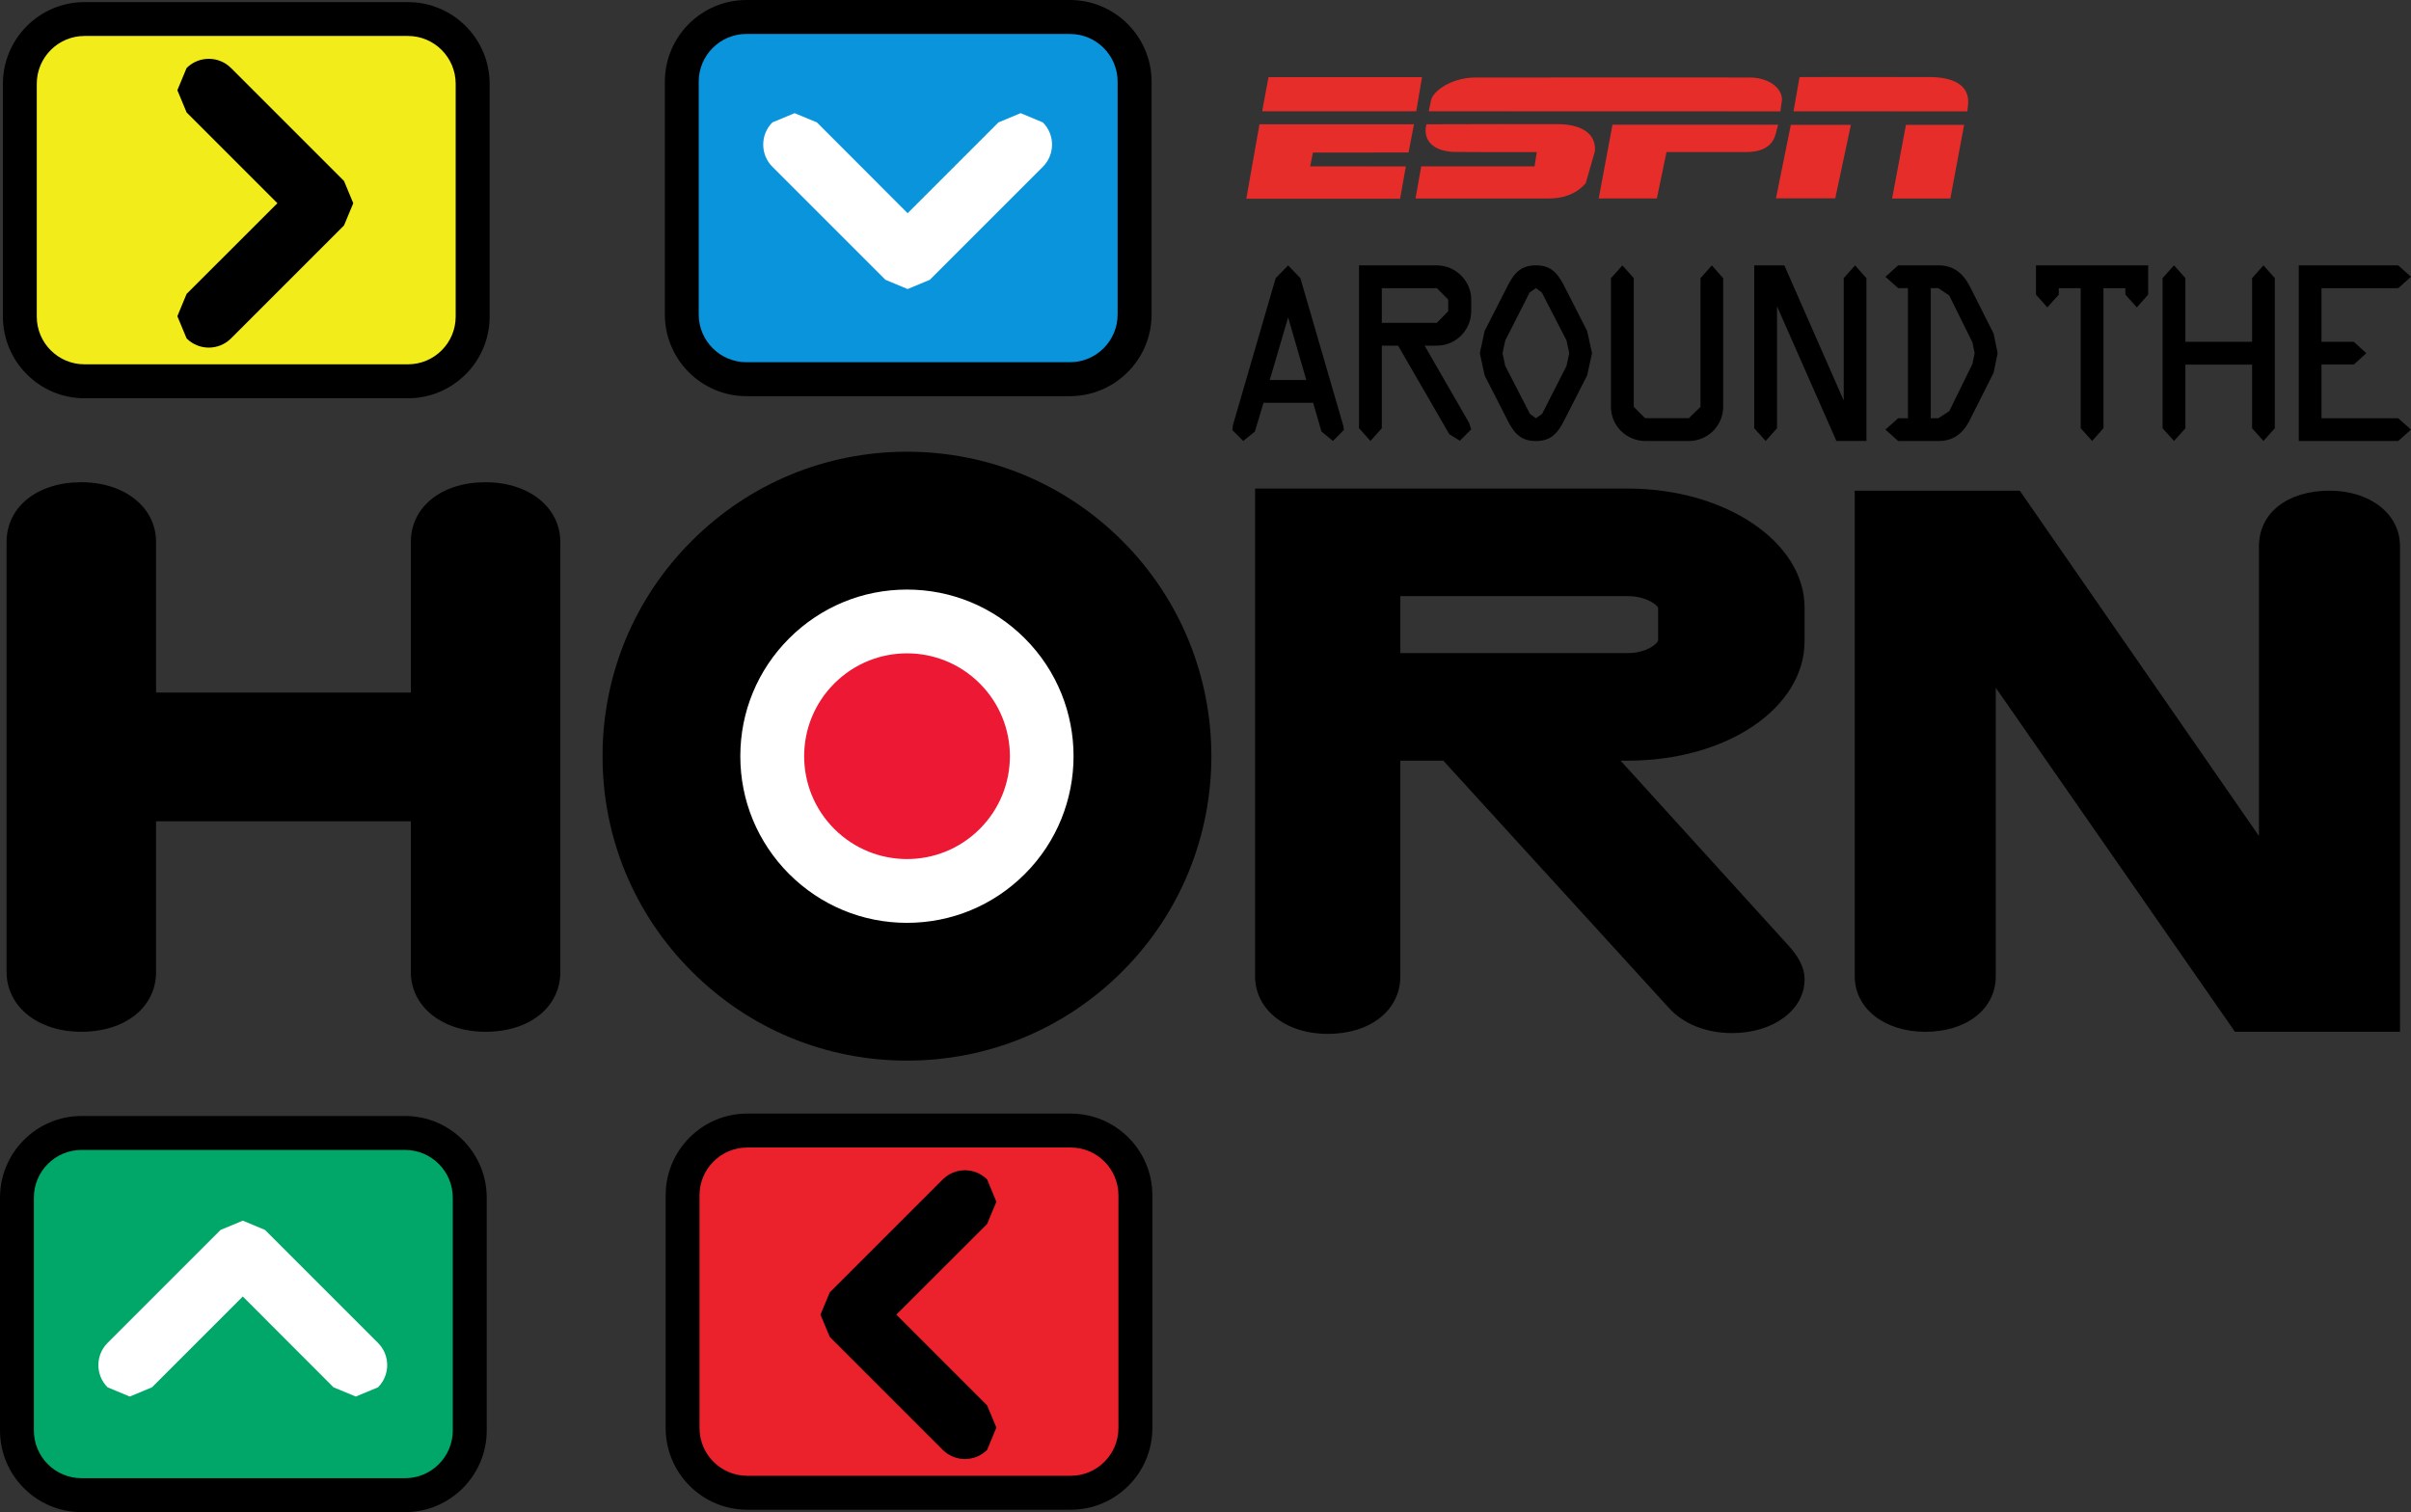<?xml version="1.0" encoding="UTF-8" standalone="no"?>
<!-- Created with Inkscape (http://www.inkscape.org/) -->
<svg xmlns:dc="http://purl.org/dc/elements/1.1/" xmlns:cc="http://creativecommons.org/ns#" xmlns:rdf="http://www.w3.org/1999/02/22-rdf-syntax-ns#" xmlns:svg="http://www.w3.org/2000/svg" xmlns="http://www.w3.org/2000/svg" xmlns:sodipodi="http://sodipodi.sourceforge.net/DTD/sodipodi-0.dtd" xmlns:inkscape="http://www.inkscape.org/namespaces/inkscape" version="1.1" width="300" height="188.178" id="svg12907">
  
  <rect width="100%" height="100%" fill="#333333" stroke="none"/>
  
  <defs id="defs12909"/>
  <g id="g226">
    <g id="g2020" transform="matrix(12.5,0,0,-12.5,2.466,10.422)">
      <path style="fill:#f2ec1a;fill-opacity:1;fill-rule:nonzero;stroke:none" id="path2022" d="m 0,0 c 0,0.354 0.29,0.644 0.644,0.644 l 3.22,0 C 4.218,0.644 4.508,0.354 4.508,0 l 0,-2.318 c 0,-0.354 -0.29,-0.644 -0.644,-0.644 l -3.22,0 C 0.29,-2.962 0,-2.672 0,-2.318 L 0,0"/>
    </g>
    <g style="fill:#000000" id="g2024" transform="matrix(12.5,0,0,-12.5,4.575,39.4)">
      <path style="fill:#000000;fill-opacity:1;fill-rule:nonzero;stroke:none" id="path2026" d="M 0,0 0,2.318 C 0,2.58 0.213,2.794 0.475,2.794 l 3.22,0 C 3.957,2.794 4.17,2.58 4.17,2.318 L 4.17,0 c 0,-0.262 -0.213,-0.475 -0.475,-0.475 l -3.22,0 C 0.213,-0.475 0,-0.262 0,0 m 0.475,3.131 c -0.448,0 -0.812,-0.365 -0.812,-0.813 l 0,-2.318 c 0,-0.448 0.364,-0.813 0.812,-0.813 l 3.22,0 c 0.448,0 0.813,0.365 0.813,0.813 l 0,2.318 c 0,0.448 -0.365,0.813 -0.813,0.813 l -3.22,0"/>
    </g>
    <g style="fill:#000000" id="g2028" transform="matrix(12.5,0,0,-12.5,23.219,8.464)">
      <path style="fill:#000000;fill-opacity:1;fill-rule:nonzero;stroke:none" id="path2030" d="M 0,0 -0.092,-0.221 0,-0.442 c 0,0 0.618,-0.618 0.904,-0.904 C 0.618,-1.631 0,-2.249 0,-2.249 L -0.092,-2.471 0,-2.692 c 0.122,-0.122 0.32,-0.122 0.442,0 L 1.567,-1.567 1.659,-1.346 1.567,-1.125 0.442,0 C 0.32,0.122 0.122,0.122 0,0"/>
    </g>
    <g id="g2032" transform="matrix(12.5,0,0,-12.5,84.832,10.16)">
      <path style="fill:#0994dc;fill-opacity:1;fill-rule:nonzero;stroke:none" id="path2034" d="m 0,0 c 0,0.354 0.29,0.644 0.644,0.644 l 3.22,0 C 4.218,0.644 4.508,0.354 4.508,0 l 0,-2.318 c 0,-0.354 -0.29,-0.644 -0.644,-0.644 l -3.22,0 C 0.29,-2.962 0,-2.672 0,-2.318 L 0,0"/>
    </g>
    <g style="fill:#000000" id="g2036" transform="matrix(12.5,0,0,-12.5,86.941,39.138)">
      <path style="fill:#000000;fill-opacity:1;fill-rule:nonzero;stroke:none" id="path2038" d="M 0,0 0,2.318 C 0,2.58 0.213,2.793 0.475,2.793 l 3.22,0 C 3.957,2.793 4.17,2.58 4.17,2.318 L 4.17,0 c 0,-0.262 -0.213,-0.475 -0.475,-0.475 l -3.22,0 C 0.213,-0.475 0,-0.262 0,0 m 0.475,3.131 c -0.448,0 -0.812,-0.365 -0.812,-0.813 l 0,-2.318 c 0,-0.448 0.364,-0.813 0.812,-0.813 l 3.22,0 c 0.448,0 0.813,0.365 0.813,0.813 l 0,2.318 c 0,0.448 -0.365,0.813 -0.813,0.813 l -3.22,0"/>
    </g>
    <g id="g2040" transform="matrix(12.5,0,0,-12.5,129.761,15.232)">
      <path style="fill:#ffffff;fill-opacity:1;fill-rule:nonzero;stroke:none" id="path2042" d="M 0,0 -0.221,0.092 -0.442,0 c 0,0 -0.618,-0.618 -0.904,-0.904 C -1.631,-0.618 -2.249,0 -2.249,0 L -2.471,0.092 -2.692,0 c -0.122,-0.122 -0.122,-0.32 0,-0.442 l 1.125,-1.125 0.221,-0.092 0.221,0.092 L 0,-0.442 C 0.122,-0.32 0.122,-0.122 0,0"/>
    </g>
    <g id="g2044" transform="matrix(12.5,0,0,-12.5,2.104,149.038)">
      <path style="fill:#00a768;fill-opacity:1;fill-rule:nonzero;stroke:none" id="path2046" d="m 0,0 c 0,0.354 0.29,0.644 0.644,0.644 l 3.22,0 C 4.218,0.644 4.508,0.354 4.508,0 l 0,-2.318 c 0,-0.354 -0.29,-0.644 -0.644,-0.644 l -3.22,0 C 0.29,-2.962 0,-2.672 0,-2.318 L 0,0"/>
    </g>
    <g style="fill:#000000" id="g2048" transform="matrix(12.5,0,0,-12.5,4.213,178.016)">
      <path style="fill:#000000;fill-opacity:1;fill-rule:nonzero;stroke:none" id="path2050" d="M 0,0 0,2.318 C 0,2.58 0.213,2.793 0.475,2.793 l 3.22,0 C 3.957,2.793 4.17,2.58 4.17,2.318 L 4.17,0 c 0,-0.262 -0.213,-0.475 -0.475,-0.475 l -3.22,0 C 0.213,-0.475 0,-0.262 0,0 m 0.475,3.131 c -0.448,0 -0.812,-0.365 -0.812,-0.813 l 0,-2.318 c 0,-0.448 0.364,-0.813 0.812,-0.813 l 3.22,0 c 0.448,0 0.813,0.365 0.813,0.813 l 0,2.318 c 0,0.448 -0.365,0.813 -0.813,0.813 l -3.22,0"/>
    </g>
    <g id="g2052" transform="matrix(12.5,0,0,-12.5,13.385,172.643)">
      <path style="fill:#ffffff;fill-opacity:1;fill-rule:nonzero;stroke:none" id="path2054" d="M 0,0 0.221,-0.092 0.442,0 c 0,0 0.618,0.618 0.904,0.904 C 1.631,0.618 2.249,0 2.249,0 L 2.471,-0.092 2.692,0 c 0.122,0.122 0.122,0.32 0,0.442 L 1.567,1.567 1.346,1.659 1.125,1.567 0,0.442 C -0.122,0.32 -0.122,0.122 0,0"/>
    </g>
    <g id="g2056" transform="matrix(12.5,0,0,-12.5,84.93,148.739)">
      <path style="fill:#eb222c;fill-opacity:1;fill-rule:nonzero;stroke:none" id="path2058" d="m 0,0 c 0,0.354 0.29,0.644 0.644,0.644 l 3.22,0 C 4.218,0.644 4.508,0.354 4.508,0 l 0,-2.318 c 0,-0.354 -0.29,-0.644 -0.644,-0.644 l -3.22,0 C 0.29,-2.962 0,-2.672 0,-2.318 L 0,0"/>
    </g>
    <g style="fill:#000000" id="g2060" transform="matrix(12.5,0,0,-12.5,87.04,177.716)">
      <path style="fill:#000000;fill-opacity:1;fill-rule:nonzero;stroke:none" id="path2062" d="M 0,0 0,2.318 C 0,2.58 0.213,2.793 0.475,2.793 l 3.22,0 C 3.957,2.793 4.17,2.58 4.17,2.318 L 4.17,0 c 0,-0.262 -0.213,-0.475 -0.475,-0.475 l -3.22,0 C 0.213,-0.475 0,-0.262 0,0 m 0.475,3.131 c -0.448,0 -0.812,-0.365 -0.812,-0.813 l 0,-2.318 c 0,-0.448 0.364,-0.813 0.812,-0.813 l 3.22,0 c 0.448,0 0.813,0.365 0.813,0.813 l 0,2.318 c 0,0.448 -0.365,0.813 -0.813,0.813 l -3.22,0"/>
    </g>
    <g style="fill:#000000" id="g2064" transform="matrix(12.5,0,0,-12.5,122.829,180.426)">
      <path style="fill:#000000;fill-opacity:1;fill-rule:nonzero;stroke:none" id="path2066" d="M 0,0 0.092,0.221 0,0.442 c 0,0 -0.618,0.618 -0.904,0.904 C -0.618,1.631 0,2.249 0,2.249 L 0.092,2.47 0,2.692 c -0.122,0.122 -0.32,0.122 -0.442,0 L -1.567,1.567 -1.659,1.346 -1.567,1.125 -0.442,0 C -0.32,-0.122 -0.122,-0.122 0,0"/>
    </g>
    <g style="fill:#000000" id="g2068" transform="matrix(12.5,0,0,-12.5,157.994,47.29)">
      <path style="fill:#000000;fill-opacity:1;fill-rule:nonzero;stroke:none" id="path2070" d="M 0,0 0.364,0 0.183,0.623 0,0 z m 0.731,-0.451 0.008,-0.045 -0.11,-0.111 -0.114,0.094 -0.083,0.286 -0.494,0 -0.086,-0.286 -0.116,-0.094 -0.108,0.108 0.005,0.048 L 0.059,1.014 0.183,1.141 0.305,1.014 0.731,-0.451 Z"/>
    </g>
    <g style="fill:#000000" id="g2072" transform="matrix(12.5,0,0,-12.5,171.939,40.175)">
      <path style="fill:#000000;fill-opacity:1;fill-rule:nonzero;stroke:none" id="path2074" d="m 0,0 0.548,0 0.113,0.116 0,0.116 L 0.548,0.345 0,0.345 0,0 z m 0.548,0.572 c 0.186,0 0.342,-0.154 0.342,-0.34 l 0,-0.116 c 0,-0.186 -0.151,-0.343 -0.342,-0.343 l -0.122,0 0.443,-0.769 0.021,-0.064 -0.113,-0.114 -0.105,0.065 -0.51,0.882 -0.162,0 0,-0.822 -0.113,-0.127 -0.114,0.127 0,1.621 0.775,0"/>
    </g>
    <g style="fill:#000000" id="g2076" transform="matrix(12.5,0,0,-12.5,191.11,35.858)">
      <path style="fill:#000000;fill-opacity:1;fill-rule:nonzero;stroke:none" id="path2078" d="M 0,0 -0.062,-0.043 -0.305,-0.521 -0.332,-0.647 -0.305,-0.774 -0.059,-1.252 0,-1.295 0.062,-1.252 0.305,-0.774 0.332,-0.647 0.305,-0.521 0.059,-0.043 0,0 M 0.51,-0.426 0.559,-0.647 0.51,-0.869 0.275,-1.33 C 0.208,-1.46 0.135,-1.522 0,-1.522 c -0.135,0 -0.208,0.062 -0.275,0.192 l -0.235,0.461 -0.048,0.222 0.048,0.221 0.235,0.461 c 0.067,0.13 0.14,0.192 0.275,0.192 0.135,0 0.208,-0.062 0.275,-0.192 L 0.51,-0.426"/>
    </g>
    <g style="fill:#000000" id="g2080" transform="matrix(12.5,0,0,-12.5,203.29,50.63)">
      <path style="fill:#000000;fill-opacity:1;fill-rule:nonzero;stroke:none" id="path2082" d="m 0,0 0.113,-0.113 0.435,0 L 0.664,0 0.664,1.281 0.777,1.408 0.89,1.281 0.89,0 c 0,-0.186 -0.153,-0.34 -0.34,-0.34 l -0.434,0 c -0.186,0 -0.343,0.148 -0.343,0.34 l 0,1.281 0.114,0.127 L 0,1.281 0,0"/>
    </g>
    <g style="fill:#000000" id="g2084" transform="matrix(12.5,0,0,-12.5,222.027,33.026)">
      <path style="fill:#000000;fill-opacity:1;fill-rule:nonzero;stroke:none" id="path2086" d="m 0,0 0.591,-1.346 0,1.219 0.113,0.127 0.113,-0.127 0,-1.621 -0.299,0 -0.591,1.341 0,-1.214 L -0.186,-1.748 -0.3,-1.621 -0.3,0 0,0 Z"/>
    </g>
    <g style="fill:#000000" id="g2088" transform="matrix(12.5,0,0,-12.5,240.242,35.858)">
      <path style="fill:#000000;fill-opacity:1;fill-rule:nonzero;stroke:none" id="path2090" d="m 0,0 0,-1.295 0.076,0 0.108,0.07 0.231,0.47 0.022,0.108 L 0.415,-0.54 0.184,-0.073 0.076,0 0,0 Z M 0.391,0.014 0.626,-0.453 0.666,-0.647 0.626,-0.842 0.391,-1.308 C 0.321,-1.451 0.221,-1.522 0.076,-1.522 l -0.4,0 -0.127,0.114 0.127,0.113 0.097,0 0,1.295 -0.097,0 -0.127,0.113 0.127,0.114 0.4,0 c 0.145,0 0.242,-0.071 0.315,-0.213"/>
    </g>
    <g style="fill:#000000" id="g2092" transform="matrix(12.5,0,0,-12.5,267.297,33.026)">
      <path style="fill:#000000;fill-opacity:1;fill-rule:nonzero;stroke:none" id="path2094" d="m 0,0 0,-0.291 -0.113,-0.127 -0.114,0.127 0,0.064 -0.218,0 0,-1.394 -0.113,-0.127 -0.114,0.127 0,1.394 -0.218,0 0,-0.064 -0.114,-0.127 -0.113,0.127 0,0.291 L 0,0 Z"/>
    </g>
    <g style="fill:#000000" id="g2096" transform="matrix(12.5,0,0,-12.5,271.927,42.536)">
      <path style="fill:#000000;fill-opacity:1;fill-rule:nonzero;stroke:none" id="path2098" d="m 0,0 0.664,0 0,0.634 0.113,0.127 0.113,-0.127 0,-1.495 -0.113,-0.126 -0.113,0.126 0,0.634 -0.664,0 0,-0.634 -0.113,-0.126 -0.114,0.126 0,1.495 0.114,0.127 L 0,0.634 0,0 Z"/>
    </g>
    <g style="fill:#000000" id="g2100" transform="matrix(12.5,0,0,-12.5,298.412,33.026)">
      <path style="fill:#000000;fill-opacity:1;fill-rule:nonzero;stroke:none" id="path2102" d="M 0,0 0.127,-0.113 0,-0.227 l -0.764,0 0,-0.534 0.322,0 0.124,-0.113 -0.124,-0.113 -0.322,0 0,-0.535 0.764,0 L 0.127,-1.635 0,-1.748 l -0.99,0 L -0.99,0 0,0 Z"/>
    </g>
    <g id="g2104" transform="matrix(12.5,0,0,-12.5,157.839,9.598)">
      <path style="fill:#e62d2a;fill-opacity:1;fill-rule:nonzero;stroke:none" id="path2106" d="m 0,0 1.528,0 -0.057,-0.34 -1.534,0 L 0,0 Z"/>
    </g>
    <g id="g2108" transform="matrix(12.5,0,0,-12.5,183.561,9.649)">
      <path style="fill:#e62d2a;fill-opacity:1;fill-rule:nonzero;stroke:none" id="path2110" d="m 0,0 c 0.285,0 2.57,0.002 2.74,0 0.173,-0.002 0.31,-0.096 0.314,-0.217 l -0.016,-0.12 -3.501,0.001 0.024,0.111 C -0.418,-0.131 -0.231,0 0,0"/>
    </g>
    <g id="g2112" transform="matrix(12.5,0,0,-12.5,223.917,9.59)">
      <path style="fill:#e62d2a;fill-opacity:1;fill-rule:nonzero;stroke:none" id="path2114" d="m 0,0 c 0,0 0.981,0.001 1.297,0 0.205,0 0.41,-0.065 0.379,-0.289 L 1.67,-0.342 -0.06,-0.341 0,0"/>
    </g>
    <g id="g2116" transform="matrix(12.5,0,0,-12.5,176.132,24.702)">
      <path style="fill:#e62d2a;fill-opacity:1;fill-rule:nonzero;stroke:none" id="path2118" d="m 0,0 0.057,0.32 1.128,0 0.022,0.142 c 0,0 -0.71,-0.001 -0.825,0.002 C 0.221,0.468 0.064,0.546 0.108,0.739 0.408,0.741 1.319,0.741 1.421,0.74 1.626,0.739 1.8,0.663 1.786,0.471 L 1.694,0.152 C 1.546,-0.021 1.323,0.002 1.281,0 L 0,0"/>
    </g>
    <g id="g2120" transform="matrix(12.5,0,0,-12.5,221.253,15.52)">
      <path style="fill:#e62d2a;fill-opacity:1;fill-rule:nonzero;stroke:none" id="path2122" d="m 0,0 -0.028,-0.105 c -0.026,-0.086 -0.103,-0.166 -0.283,-0.167 l -0.8,0 -0.096,-0.462 -0.579,0 L -1.649,0 0,0"/>
    </g>
    <g id="g2124" transform="matrix(12.5,0,0,-12.5,222.833,15.532)">
      <path style="fill:#e62d2a;fill-opacity:1;fill-rule:nonzero;stroke:none" id="path2126" d="m 0,0 0.598,0 -0.156,-0.732 -0.59,0 L 0,0 Z"/>
    </g>
    <g id="g2128" transform="matrix(12.5,0,0,-12.5,237.158,15.532)">
      <path style="fill:#e62d2a;fill-opacity:1;fill-rule:nonzero;stroke:none" id="path2130" d="m 0,0 0.579,0 -0.137,-0.734 -0.58,0 L 0,0 Z"/>
    </g>
    <g id="g2132" transform="matrix(12.5,0,0,-12.5,156.716,15.463)">
      <path style="fill:#e62d2a;fill-opacity:1;fill-rule:nonzero;stroke:none" id="path2134" d="M 0,0 1.538,0 1.484,-0.281 0.532,-0.282 0.505,-0.419 1.457,-0.42 1.4,-0.741 l -1.531,0 L 0,0 Z"/>
    </g>
    <g style="fill:#000000" id="g2136" transform="matrix(12.5,0,0,-12.5,51.12,67.448)">
      <path style="fill:#000000;fill-opacity:1;fill-rule:nonzero;stroke:none" id="path2138" d="m 0,0 0,-1.499 -2.536,0 0,1.499 c 0,0.345 -0.313,0.595 -0.744,0.595 C -3.718,0.595 -4.024,0.35 -4.024,0 l 0,-4.281 c 0,-0.345 0.313,-0.595 0.744,-0.595 0.438,0 0.744,0.245 0.744,0.595 l 0,1.5 2.536,0 0,-1.5 c 0,-0.345 0.313,-0.595 0.744,-0.595 0.438,0 0.744,0.245 0.744,0.595 L 1.488,0 C 1.488,0.345 1.175,0.595 0.744,0.595 0.306,0.595 0,0.35 0,0"/>
    </g>
    <g style="fill:#000000" id="g2140" transform="matrix(12.5,0,0,-12.5,281.083,67.976)">
      <path style="fill:#000000;fill-opacity:1;fill-rule:nonzero;stroke:none" id="path2142" d="m 0,0 0,-2.885 c -0.524,0.757 -2.381,3.438 -2.381,3.438 l -1.643,0 0,-4.834 c 0,-0.32 0.295,-0.553 0.702,-0.553 0.413,0 0.702,0.228 0.702,0.553 l 0,2.872 c 0.524,-0.753 2.381,-3.425 2.381,-3.425 l 1.643,0 0,4.834 C 1.404,0.32 1.109,0.553 0.702,0.553 0.282,0.553 0,0.331 0,0"/>
    </g>
    <g id="g2144" transform="matrix(12.5,0,0,-12.5,127.227,108.47)">
      <path style="fill:#231f20;fill-opacity:1;fill-rule:nonzero;stroke:none" id="path2146" d="m 0,0 c -0.635,-0.635 -1.664,-0.635 -2.299,0 -0.634,0.635 -0.634,1.664 0,2.299 0.635,0.634 1.664,0.634 2.299,0 C 0.635,1.664 0.635,0.635 0,0 M 0.964,3.263 C 0.4,3.827 -0.351,4.138 -1.149,4.138 -1.948,4.138 -2.698,3.827 -3.263,3.263 -3.827,2.698 -4.138,1.948 -4.138,1.149 c 0,-0.798 0.311,-1.549 0.875,-2.113 0.565,-0.565 1.315,-0.875 2.114,-0.875 0.798,0 1.549,0.31 2.113,0.875 0.583,0.582 0.874,1.348 0.874,2.113 0,0.773 -0.286,1.525 -0.874,2.114"/>
    </g>
    <g style="fill:#000000" id="g2148" transform="matrix(12.5,0,0,-12.5,139.65,67.313)">
      <path style="fill:#000000;fill-opacity:1;fill-rule:nonzero;stroke:none" id="path2150" d="m 0,0 c -0.572,0.572 -1.334,0.888 -2.143,0.888 -0.81,0 -1.571,-0.316 -2.143,-0.888 -0.573,-0.572 -0.888,-1.334 -0.888,-2.143 0,-0.81 0.315,-1.571 0.888,-2.143 0.572,-0.573 1.333,-0.888 2.143,-0.888 0.809,0 1.571,0.315 2.143,0.888 1.182,1.181 1.182,3.104 0,4.286"/>
    </g>
    <g id="g2152" transform="matrix(12.5,0,0,-12.5,127.517,79.443)">
      <path style="fill:#ffffff;fill-opacity:1;fill-rule:nonzero;stroke:none" id="path2154" d="m 0,0 c -0.313,0.313 -0.73,0.486 -1.173,0.486 -0.443,0 -0.859,-0.173 -1.173,-0.486 -0.313,-0.313 -0.486,-0.73 -0.486,-1.173 0,-0.443 0.173,-0.859 0.486,-1.173 0.314,-0.313 0.73,-0.486 1.173,-0.486 0.443,0 0.86,0.173 1.173,0.486 0.647,0.647 0.647,1.699 0,2.346"/>
    </g>
    <g id="g2156" transform="matrix(12.5,0,0,-12.5,121.911,85.055)">
      <path style="fill:#ed1834;fill-opacity:1;fill-rule:nonzero;stroke:none" id="path2158" d="m 0,0 c 0.4,-0.4 0.4,-1.048 0,-1.448 -0.4,-0.4 -1.048,-0.4 -1.448,0 -0.4,0.4 -0.4,1.048 0,1.448 0.4,0.4 1.048,0.4 1.448,0"/>
    </g>
    <g style="fill:#000000" id="g2160" transform="matrix(12.5,0,0,-12.5,206.319,79.711)">
      <path style="fill:#000000;fill-opacity:1;fill-rule:nonzero;stroke:none" id="path2162" d="m 0,0 c -0.011,-0.035 -0.117,-0.125 -0.301,-0.125 l -2.265,0 0,0.567 2.265,0 C -0.127,0.442 -0.012,0.36 0,0.325 L 0,0 z m -0.301,1.513 -3.5,0 -0.211,0 0,-4.855 c 0,-0.332 0.304,-0.574 0.723,-0.574 0.426,0 0.723,0.236 0.723,0.574 l 0,2.146 0.428,0 c 0.119,-0.13 2.242,-2.458 2.242,-2.458 0.142,-0.161 0.373,-0.254 0.631,-0.254 0.412,0 0.723,0.23 0.723,0.535 0,0.138 -0.085,0.251 -0.15,0.325 -0.001,0.002 -1.117,1.23 -1.682,1.852 l 0.073,0 c 0.986,0 1.759,0.524 1.759,1.192 l 0,0.332 c 0,0.653 -0.789,1.185 -1.759,1.185"/>
    </g>
  </g>
</svg>
